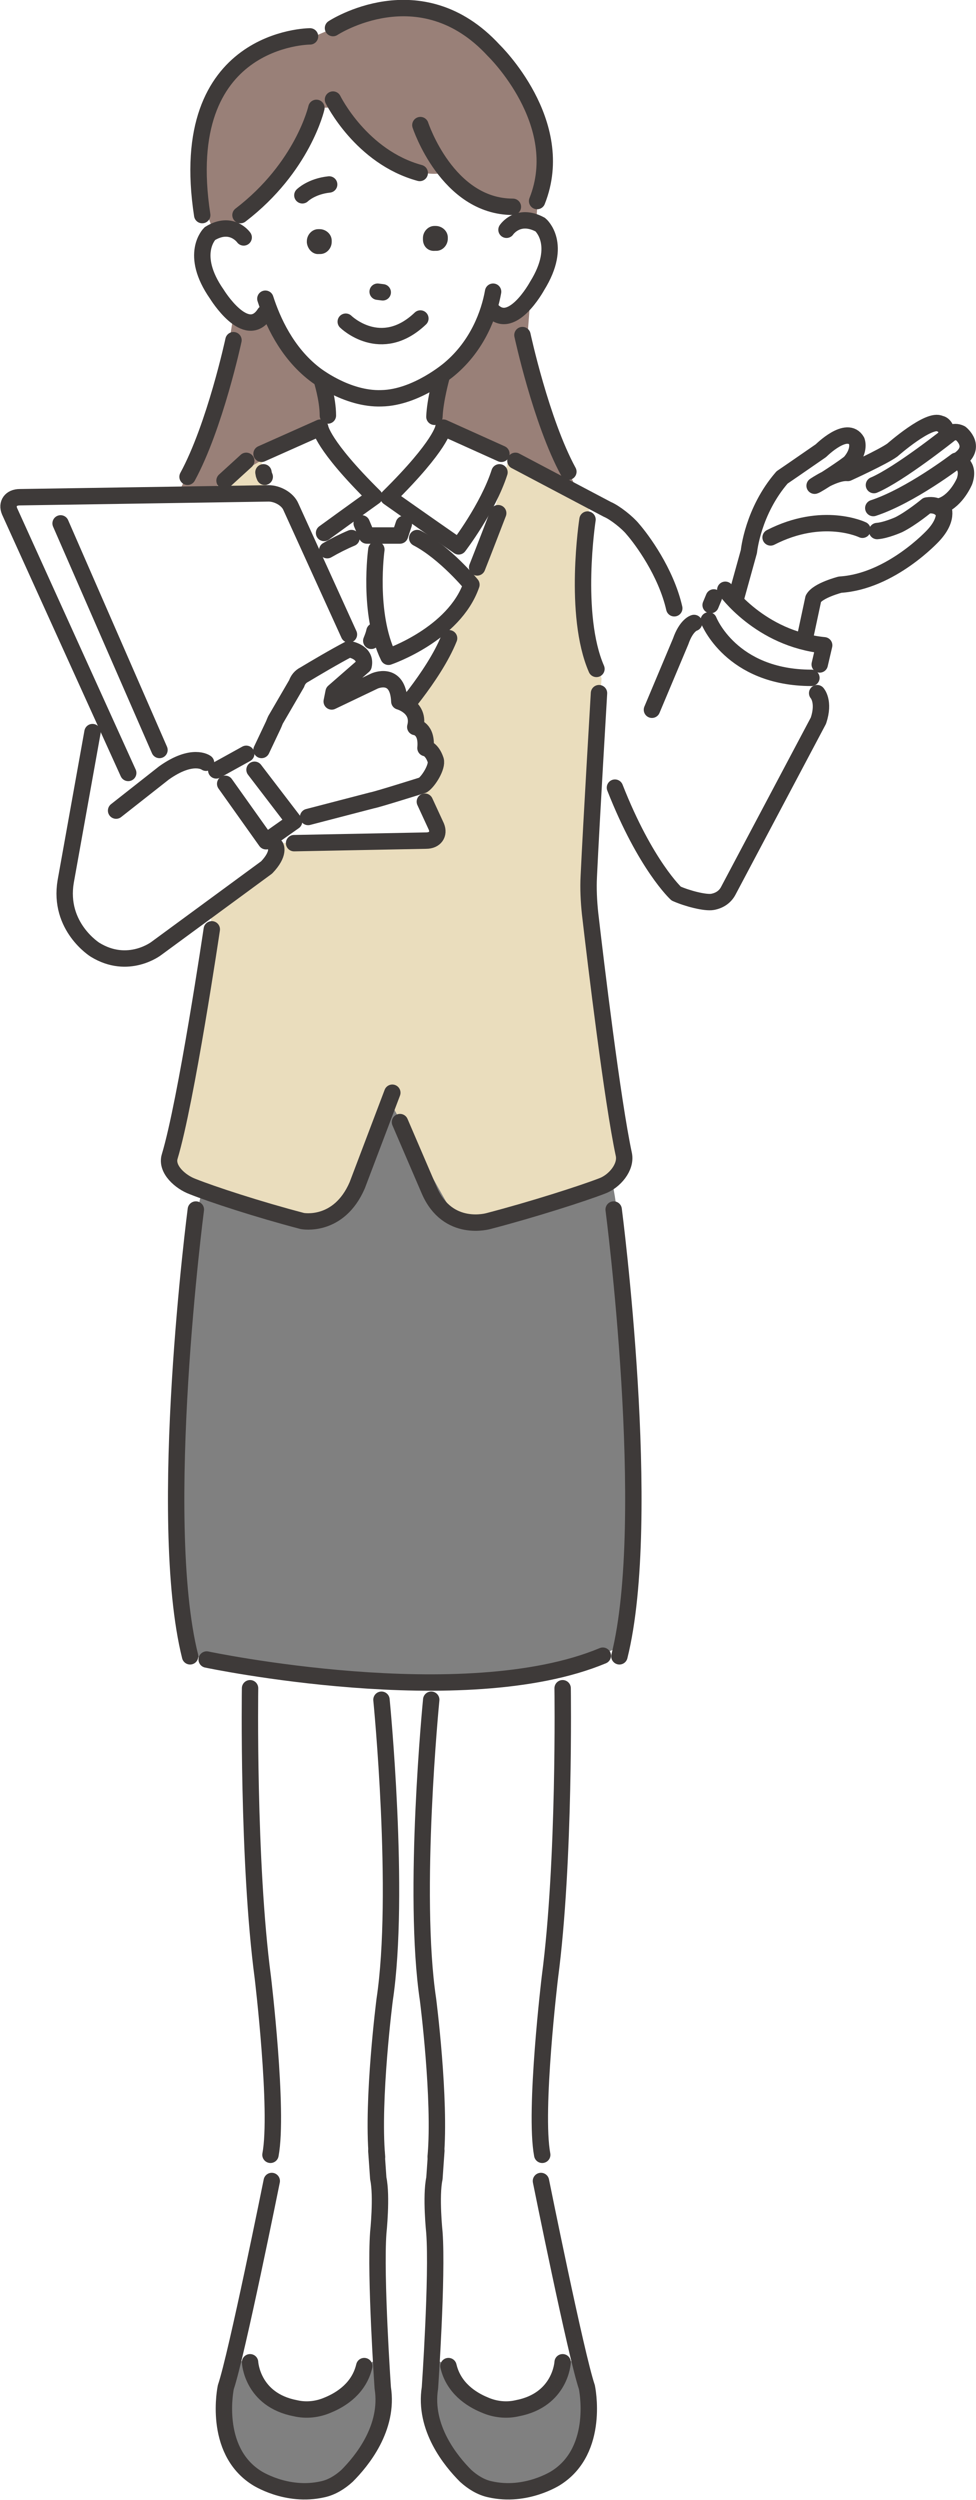 <?xml version="1.0" encoding="utf-8"?>
<!-- Generator: Adobe Illustrator 28.3.0, SVG Export Plug-In . SVG Version: 6.00 Build 0)  -->
<svg version="1.1" id="_レイヤー_2" xmlns="http://www.w3.org/2000/svg" xmlns:xlink="http://www.w3.org/1999/xlink" x="0px"
	 y="0px" viewBox="0 0 153 391.7" style="enable-background:new 0 0 153 391.7;" xml:space="preserve">
<style type="text/css">
	.st0{fill:none;}
	.st1{fill:#A1CADE;}
	.st2{fill:#998078;}
	.st3{fill:#FFFFFF;}
	.st4{fill:#FFFFFF;stroke:#3E3A39;stroke-width:2.57;stroke-linecap:round;stroke-linejoin:round;}
	.st5{fill:none;stroke:#3E3A39;stroke-width:2.57;stroke-linecap:round;stroke-linejoin:round;}
	.st6{fill:#808080;}
	.st7{fill:#EADDBD;}
	.st8{fill:none;stroke:#3E3A39;stroke-width:2.57;stroke-linecap:round;stroke-miterlimit:10;}
	.st9{fill:#3E3A39;}
	.st10{fill:url(#SVGID_1_);}
	.st11{fill:url(#SVGID_00000110446604657786366790000000857110993376561039_);}
	.st12{fill:url(#SVGID_00000134220632395117450330000013177228786139235224_);}
</style>
<pattern  y="391.7" width="19.2" height="19.2" patternUnits="userSpaceOnUse" id="_新規パターンスウォッチ_9" viewBox="0 -19.2 19.2 19.2" style="overflow:visible;">
	<g>
		<rect y="-19.2" class="st0" width="19.2" height="19.2"/>
		<g>
			<rect y="-19.2" class="st0" width="19.2" height="19.2"/>
			<circle class="st1" cx="9.6" cy="-9.6" r="6.1"/>
			<rect y="-19.2" class="st0" width="19.2" height="19.2"/>
		</g>
	</g>
</pattern>
<g id="_レイヤー_1-2">
	<g>
		<path class="st2" d="M33.3,35.8l3.3,13.5C34.9,61.2,32,69.1,32,69.1c-3.2,6.3-5.7,11.6-5.7,11.6l64.9,0.5c0-3.6-2.1-7.3-2.1-7.3
			c-3.2-6.3-6.6-18.7-6.6-18.7l1.8-23.7c4.6-15.1-6.5-22.6-6.5-22.6C64.3-4.8,52.3,4.4,52.3,4.4l-4.9,2.1
			C22.7,10.4,33.3,35.8,33.3,35.8L33.3,35.8z"/>
		<path class="st3" d="M46.6,11l19.9,0.7L81.4,22l-0.7,13.1c10.8-1.3,3.7,9.3,3.7,9.3c-3.9,8.5-7.9,3.4-7.9,3.4
			C73.7,62,59.8,63.4,59.8,63.4c-12.2,0.5-18-13.5-18-13.5c-8.8,3.5-10.1-9.5-10.1-9.5c0.9-7,6.5-3.1,6.5-3.1
			C36.1,33.6,37.7,21,37.7,21C37.7,21,46.6,11,46.6,11z"/>
		<path class="st2" d="M49.6,16.9l4.6-0.1l5,6.6c5.9,5.2,10.8,3.6,10.8,3.6c6.7,5.6,12.1,5.5,12.1,5.5l-0.7-13.9L66.5,7.9
			C41.5,3.6,36.2,19.7,36.2,19.7l-1.9,14l2.4,2.3l1.7-3.5C43.3,29.1,49.6,16.9,49.6,16.9L49.6,16.9z"/>
		<polygon class="st3" points="23.9,117.5 19.9,129.1 12.1,127.6 15.8,107.3 		"/>
		<g>
			<g>
				<path class="st4" d="M111,109.5c3.7,4.6,11.8,6.3,11.8,6.3l4.7-22c0.7-1.3,4.2-2.2,4.2-2.2c8-0.5,14.6-7.7,14.6-7.7
					c2.7-2.9,1.4-4.7,1.4-4.7c2.3-0.9,3.5-3.8,3.5-3.8c0.9-2.6-1.1-3.2-1.1-3.2c3.3-2.1,0.5-4.3,0.5-4.3c-1.2-0.6-2.1,0.3-2.1,0.3
					c-0.2-1.8-1.1-1.8-1.1-1.8c-1.7-1-7.5,4.1-7.5,4.1c-1.5,1.1-7,3.6-7,3.6c-2-0.2-5.2,2-5.2,2c0.3,0,5.3-3.3,5.6-3.7
					c1.6-1.9,1-3.3,1-3.3c-1.5-2.6-5.6,1.5-5.6,1.5c-3.6,2.5-6.1,4.2-6.1,4.2c-4.6,5.3-5.2,11.6-5.2,11.6L111,109.5L111,109.5z"/>
				<path class="st5" d="M136.9,79.6c5.8-1.9,13-7.4,13-7.4"/>
				<path class="st5" d="M137,76c4-1.7,11.9-8,11.9-8"/>
				<path class="st5" d="M137.5,83.2c1.4-0.1,3.4-1,3.4-1c2-1,4.4-3,4.4-3c1.9-0.3,2.5,0.9,2.5,0.9"/>
			</g>
			<path class="st5" d="M120.8,84.2c8.2-4.2,14.4-1.2,14.4-1.2"/>
		</g>
		<path class="st3" d="M127.4,107.7l-1.2-4.3l-13.8-6.9l-5,2.3l-3.5-8.4c-4.5-6.9-10-11.3-10-11.3l-6.4,3.6l2.6,28.4l6.2,12.3
			c4.8,12.2,9.6,16.6,9.6,16.6c1.8,0.8,4.6,1.5,5.7,1.3c1.1-0.2,2-0.8,2.5-1.8l14.1-26.6C129.2,109.9,127.4,107.7,127.4,107.7
			L127.4,107.7z"/>
		<g>
			<path class="st3" d="M68.1,343.8l-0.5,29.7c-3,10.5,9.8,17.5,9.8,17.5c21.6,0.2,13.5-23.1,13.5-23.1L85,337.6
				c-1.3-6.9,1.2-27.8,1.2-27.8c3.8-14.2,2-45.3,2-45.3l-1.8-7.8H67l0.6,9.6c0,0-3,30.4-0.5,47c0,0,1.6,13.1,1.3,22.3L68.1,343.8
				L68.1,343.8z"/>
			<path class="st6" d="M68,369.5l-1.2,7.4c2,12.2,13.1,13.5,13.1,13.5c17,1.4,11.7-20.9,11.7-20.9l-3.4,0.7c0,0-0.3,5.9-7.1,7.2
				c-1.7,0.3-3.5,0.1-5.1-0.5c-2.2-0.9-5-2.8-5.7-6.1C70.3,370.7,68,369.5,68,369.5z"/>
			<path class="st5" d="M85,337.6c-1.3-6.9,1.2-27.8,1.2-27.8c2.4-18.1,2-45.3,2-45.3"/>
			<path class="st5" d="M68.3,337.9c0.8-9-1.2-24.6-1.2-24.6c-2.5-16.6,0.5-47,0.5-47"/>
			<path class="st5" d="M68.4,337l-0.3,4.3c-0.6,2.8,0,8.5,0,8.5c0.5,6.8-0.7,24.3-0.7,24.3c-1,6.3,3.3,11.5,5.6,13.8
				c1.1,1,2.4,1.8,3.8,2.1c5.7,1.3,10.4-1.8,10.4-1.8c6.9-4.4,4.8-14.2,4.8-14.2c-1.7-5-7.2-32.3-7.2-32.3"/>
			<path class="st5" d="M70.3,370.7c0.8,3.4,3.5,5.2,5.7,6.1c1.6,0.7,3.4,0.9,5.1,0.5c6.8-1.3,7.1-7.2,7.1-7.2"/>
		</g>
		<path class="st7" d="M23.7,82.1l25.5-14.7l23.7,1.2l19.5,10.6l-1.7,15.6l3.6,11.5l-2.1,34.4l5.5,42.4
			c-8.5,6.4-24.1,11.1-36.2,10.6c-18.9-0.7-34.9-11.2-34.9-11.2l6.4-35.7l0.3-8.3l-4.8-36.2L23.7,82.1L23.7,82.1z"/>
		<path class="st3" d="M51.4,59.8l17.8-0.7l-0.8,7.4c0,0,11.4,4.6,11.4,5c0,0.2-9.4,38.2-18.9,37.8C48.9,108.8,41,72.5,41,72.5
			l9.9-5.1L51.4,59.8L51.4,59.8z"/>
		<path class="st8" d="M51.4,65.1c0-2.6-1-5.7-1-5.7"/>
		<path class="st8" d="M68.1,65.3c0.1-2.6,1.1-6.2,1.1-6.2"/>
		<path class="st8" d="M41.6,46.8c1.1,3.4,3.3,8.4,7.7,11.8c0,0,5,4,10.5,3.8c5.5-0.1,10.7-4.6,10.7-4.6c4.4-3.7,6.2-8.7,6.8-12.1"
			/>
		<path class="st8" d="M51.6,28.9c-2.8,0.3-4.2,1.7-4.2,1.7"/>
		<line class="st8" x1="59.2" y1="45.7" x2="60" y2="45.8"/>
		<path class="st9" d="M66.3,37.5l0-0.2c0-1,0.8-1.9,1.8-1.9l0.2,0c1,0,1.9,0.8,1.9,1.8l0,0.2c0,1-0.8,1.9-1.8,1.9l-0.2,0
			C67.1,39.4,66.3,38.6,66.3,37.5z"/>
		<path class="st9" d="M48.1,38l0-0.2c0-1,0.8-1.9,1.8-1.9l0.2,0c1,0,1.9,0.8,1.9,1.8l0,0.2c0,1-0.8,1.9-1.8,1.9l-0.2,0
			C49,39.9,48.2,39,48.1,38z"/>
		<path class="st5" d="M65.9,49.9c-6.2,5.9-11.7,0.5-11.7,0.5"/>
		<path class="st8" d="M105.7,95.3c-1.3-5.7-5.1-10.8-6.5-12.4c-0.8-1-2.8-2.6-4-3.1l-14.4-7.6"/>
		<line class="st5" x1="38.6" y1="72.2" x2="35.2" y2="75.3"/>
		<path class="st5" d="M31.9,140.7c-0.2-4.9-3.2-35.8-3.2-35.8"/>
		<path class="st8" d="M41.5,49.1c-2.9,4.5-7.5-3-7.5-3c-4.4-6.3-1.1-9.5-1.1-9.5c3.4-2.1,5.3,0.6,5.3,0.6"/>
		<path class="st8" d="M76.8,48.2c3.2,4.3,7.4-3.4,7.4-3.4c4.1-6.6,0.5-9.6,0.5-9.6c-3.5-1.9-5.3,0.8-5.3,0.8"/>
		<path class="st5" d="M70.4,100c-2.4,6-8.8,13-8.8,13"/>
		<path class="st8" d="M102.2,111.2l4.5-10.7c0.9-2.6,2.1-2.9,2.1-2.9"/>
		<path class="st8" d="M93.5,104.8c-3.7-8.5-1.4-23.4-1.4-23.4"/>
		<path class="st8" d="M28.3,100c3.7-8.6,1.6-18.6,1.6-18.6"/>
		<path class="st3" d="M60.4,86.8l-1-4l-5.1,1.6c-4.6,1.8-9.2,6.3-9.2,6.3c1.8,8.1,11.8,12.6,11.8,12.6
			C60.8,96.8,60.4,86.8,60.4,86.8L60.4,86.8z"/>
		<path class="st3" d="M60.5,82.2l4.9,2.1c4.4,2.3,8.5,7.3,8.5,7.3c-2.7,7.8-13,11.3-13,11.3C57.6,96.1,59,86.1,59,86.1
			C59,86.1,60.5,82.2,60.5,82.2z"/>
		<polygon class="st3" points="59.9,78.6 63.8,80.6 62.7,83.9 57.5,83.9 56.1,80.6 		"/>
		
			<pattern  id="SVGID_1_" xlink:href="#_譁ｰ隕上ヱ繧ｿ繝ｼ繝ｳ繧ｹ繧ｦ繧ｩ繝メ_9" patternTransform="matrix(8.485281e-02 -8.485281e-02 -8.485281e-02 -8.485281e-02 1678.103 -218.162)">
		</pattern>
		<path class="st10" d="M60.4,86.8l-1-4l-5.1,1.6c-4.6,1.8-9.2,6.3-9.2,6.3c1.8,8.1,11.8,12.6,11.8,12.6
			C60.8,96.8,60.4,86.8,60.4,86.8L60.4,86.8z"/>
		
			<pattern  id="SVGID_00000106129203804043813420000013740385633924882851_" xlink:href="#_譁ｰ隕上ヱ繧ｿ繝ｼ繝ｳ繧ｹ繧ｦ繧ｩ繝メ_9" patternTransform="matrix(8.485281e-02 -8.485281e-02 -8.485281e-02 -8.485281e-02 1678.103 -218.162)">
		</pattern>
		<path style="fill:url(#SVGID_00000106129203804043813420000013740385633924882851_);" d="M60.5,82.2l4.9,2.1
			c4.4,2.3,8.5,7.3,8.5,7.3c-2.7,7.8-13,11.3-13,11.3C57.6,96.1,59,86.1,59,86.1C59,86.1,60.5,82.2,60.5,82.2z"/>
		
			<pattern  id="SVGID_00000064335675007315373960000002090591755267991691_" xlink:href="#_譁ｰ隕上ヱ繧ｿ繝ｼ繝ｳ繧ｹ繧ｦ繧ｩ繝メ_9" patternTransform="matrix(8.485281e-02 -8.485281e-02 -8.485281e-02 -8.485281e-02 1678.103 -218.162)">
		</pattern>
		<polygon style="fill:url(#SVGID_00000064335675007315373960000002090591755267991691_);" points="59.9,78.6 63.8,80.6 62.7,83.9 
			57.5,83.9 56.1,80.6 		"/>
		<polyline class="st5" points="63.3,82.1 62.7,83.9 57.5,83.9 56.7,82 		"/>
		<path class="st5" d="M41.3,74c0.1,0.5,0,0.2,0.2,0.7"/>
		<path class="st5" d="M50.8,83.5c4.4-3.2,7.9-5.7,7.9-5.7C50.5,69.7,50.2,67,50.2,67L41,71.1"/>
		<path class="st5" d="M78.3,74c-1.8,5.6-6.4,11.6-6.4,11.6c-5.2-3.6-11-7.7-11-7.7c8.3-8.2,8.6-10.9,8.6-10.9l9.1,4.1"/>
		<path class="st3" d="M113.8,92.4l-2.6,4.8c0,0,5,10.3,16.5,9l1.5-5.2C119.1,100.1,113.8,92.4,113.8,92.4L113.8,92.4z"/>
		<path class="st5" d="M111.1,97.2c0,0,3.5,9,16.1,9"/>
		<path class="st5" d="M128.5,104.1l0.7-3c-10.1-1-15.5-8.7-15.5-8.7"/>
		<line class="st5" x1="111.4" y1="94.8" x2="111.9" y2="93.6"/>
		<path class="st5" d="M96.4,123.4c4.8,12.2,9.6,16.6,9.6,16.6c1.8,0.8,4.6,1.5,5.7,1.3c1.1-0.2,2-0.8,2.5-1.8l14.1-26.6
			c1-3-0.2-4.3-0.2-4.3"/>
		<g>
			<path class="st3" d="M59.4,343.8l0.5,29.7c3,10.5-9.8,17.5-9.8,17.5c-21.6,0.2-13.5-23.1-13.5-23.1l5.9-30.2
				c1.3-6.9-1.2-27.8-1.2-27.8c-3.8-14.2-2-45.3-2-45.3l1.8-7.8h19.4l-0.6,9.6c0,0,3,30.4,0.5,47c0,0-1.6,13.1-1.3,22.3L59.4,343.8
				L59.4,343.8z"/>
			<path class="st6" d="M59.4,369.5l1.2,7.4c-2,12.2-13.1,13.5-13.1,13.5c-17,1.4-11.7-20.9-11.7-20.9l3.4,0.7c0,0,0.3,5.9,7.1,7.2
				c1.7,0.3,3.5,0.1,5.1-0.5c2.2-0.9,5-2.8,5.7-6.1C57.1,370.7,59.4,369.5,59.4,369.5z"/>
			<path class="st5" d="M42.4,337.6c1.3-6.9-1.2-27.8-1.2-27.8c-2.4-18.1-2-45.3-2-45.3"/>
			<path class="st5" d="M59.1,337.9c-0.8-9,1.2-24.6,1.2-24.6c2.5-16.6-0.5-47-0.5-47"/>
			<path class="st5" d="M59,337l0.3,4.3c0.6,2.8,0,8.5,0,8.5c-0.5,6.8,0.7,24.3,0.7,24.3c1,6.3-3.3,11.5-5.6,13.8
				c-1.1,1-2.4,1.8-3.8,2.1c-5.7,1.3-10.4-1.8-10.4-1.8c-6.9-4.4-4.8-14.2-4.8-14.2c1.7-5,7.2-32.3,7.2-32.3"/>
			<path class="st5" d="M57.1,370.7c-0.8,3.4-3.5,5.2-5.7,6.1c-1.6,0.7-3.4,0.9-5.1,0.5c-6.8-1.3-7.1-7.2-7.1-7.2"/>
		</g>
		<path class="st3" d="M20.8,122.7l4.5,9.7l41.5-0.7c1.4,0,2.1-1,1.6-2.2L45.7,79.3c-0.5-1.2-2.1-2.1-3.5-2.1L3.1,77.9
			c-1.4,0-2.1,1-1.6,2.2L20.8,122.7L20.8,122.7z"/>
		<path class="st3" d="M20.8,122.7l4.5,9.7l41.5-0.7c1.4,0,2.1-1,1.6-2.2L45.7,79.3c-0.5-1.2-2.1-2.1-3.5-2.1L3.1,77.9
			c-1.4,0-2.1,1-1.6,2.2L20.8,122.7L20.8,122.7z"/>
		<path class="st3" d="M43.3,112.7c-0.2,0.3-0.3,0.7-0.5,1.1l-4.1,7.5c0.9,1.8,5.2,7.8,5.2,7.8l14.2-3.7c0.7-0.1,8-2.4,8-2.4
			c0.9-0.6,2.3-2.9,2-3.9c-0.6-1.8-1.6-1.9-1.6-1.9c0.3-3.1-1.6-3.3-1.6-3.3c0.8-3.1-2.5-4-2.5-4c-0.2-4.9-3.9-3.2-3.9-3.2l-6.7,3.2
			l0.3-1.5l4.7-4.1c0.5-2.2-2.3-2.6-2.3-2.6c-2.3,1.2-5.5,3.1-7,4c-0.6,0.3-1,0.8-1.2,1.4L43.3,112.7L43.3,112.7z"/>
		<path class="st5" d="M48.3,128l10-2.6c0.7-0.1,8-2.4,8-2.4c0.9-0.6,2.3-2.9,2-3.9c-0.6-1.8-1.6-1.9-1.6-1.9
			c0.3-3.1-1.6-3.3-1.6-3.3c0.8-3.1-2.5-4-2.5-4c-0.2-4.9-3.9-3.2-3.9-3.2l-6.7,3.2l0.3-1.5l4.7-4.1c0.5-2.2-2.3-2.6-2.3-2.6
			c-2.3,1.2-5.5,3.1-7,4c-0.6,0.3-1,0.8-1.2,1.4l-3.2,5.5c-0.2,0.3-0.3,0.7-0.5,1.1l-1.8,3.8"/>
		<path class="st3" d="M18.2,127l-6.1,0.6l-1.9,10.5c-1.2,7.1,4.6,10.7,4.6,10.7c5.2,3.2,9.6-0.2,9.6-0.2l17.2-12.7
			c2.1-2.2,1.4-3.3,1.4-3.3l-10.7-13.2c0,0-2.1-1.6-6.6,1.6L18.2,127L18.2,127z"/>
		<path class="st5" d="M18.2,127l7.5-5.9c4.5-3.2,6.6-1.6,6.6-1.6"/>
		<path class="st5" d="M14.5,114.7l-4.2,23.4c-1.2,7.1,4.6,10.7,4.6,10.7c5.2,3.2,9.6-0.2,9.6-0.2l17.3-12.7
			c2.1-2.2,1.4-3.3,1.4-3.3"/>
		<polygon class="st3" points="41.7,131.8 46.1,128.7 38.8,118.3 34.1,121 		"/>
		<polyline class="st5" points="35.3,122.8 41.7,131.8 46.1,128.7 39.9,120.6 		"/>
		<line class="st5" x1="38.6" y1="118.1" x2="33.9" y2="120.7"/>
		<path class="st6" d="M31.6,187.1l17.6,4.9l4.3-2.6l8-16.1l10.2,18.1l24.2-6.7c5.2,27.3,1.7,73.1,1.7,73.1
			c-22.6,10.8-67.9,1.6-67.9,1.6C24.2,246,30.3,189,31.6,187.1L31.6,187.1z"/>
		<path class="st5" d="M61.5,171.2l-5.5,14.5c-2.9,6.7-8.6,5.6-8.6,5.6c-6.9-1.8-14.2-4.2-17.2-5.4c-1.9-0.7-4.2-2.7-3.6-4.7
			c2.6-8.6,6.6-35.6,6.6-35.6"/>
		<path class="st5" d="M97.1,259.5c5.4-21.6-0.9-70-0.9-70"/>
		<path class="st5" d="M29.8,259.5c-5.4-21.6,0.9-70,0.9-70"/>
		<path class="st5" d="M94.5,259.4c-21.8,9.1-62.1,0.6-62.1,0.6"/>
		<path class="st5" d="M74.8,88.9c0.8-2,3.3-8.5,3.3-8.5"/>
		<path class="st5" d="M54.7,99.4l-9.1-20c-0.5-1.2-2.1-2.1-3.5-2.1L3.1,77.9c-1.4,0-2.1,1-1.6,2.2l18.6,41"/>
		<path class="st5" d="M46.1,132.1l20.7-0.4c1.4,0,2.1-1,1.6-2.2l-1.8-3.9"/>
		<line class="st5" x1="25" y1="117.5" x2="9.5" y2="82"/>
		<path class="st8" d="M65.8,27.1c-9.2-2.5-13.6-11.5-13.6-11.5"/>
		<path class="st8" d="M80.4,32.4c-10.3,0-14.5-12.8-14.5-12.8"/>
		<path class="st8" d="M37.7,33.7c9.8-7.5,11.9-16.8,11.9-16.8"/>
		<path class="st8" d="M31.7,33.7C27.4,5.7,48.6,5.7,48.6,5.7"/>
		<path class="st8" d="M84.2,31.5c4.9-12.3-6.8-23.6-6.8-23.6C65.9-4.6,52.2,4.4,52.2,4.4"/>
		<path class="st8" d="M29.4,74.7c4.3-7.9,7.2-21.4,7.2-21.4"/>
		<path class="st8" d="M89.1,73.9c-4.3-7.9-7.2-21.4-7.2-21.4"/>
		<path class="st5" d="M55.1,84.3c-1.2,0.5-2.6,1.2-3.8,1.9"/>
		<path class="st5" d="M58.2,100.4c0.2-0.5,0.4-1,0.5-1.5"/>
		<path class="st5" d="M65.4,84.3c4.4,2.3,8.5,7.3,8.5,7.3c-2.7,7.8-13,11.3-13,11.3C57.6,96.1,59,86.1,59,86.1"/>
		<path class="st5" d="M62.7,175.8l4.6,10.7c2.9,6.7,9.3,4.8,9.3,4.8c6.9-1.8,14.7-4.3,17.8-5.5c1.9-0.7,3.8-2.9,3.4-4.9
			c-1.8-8.4-4.4-30-5.3-37.8c-0.2-1.9-0.3-3.9-0.2-5.8c0.4-8.5,1.6-28.7,1.6-28.7"/>
	</g>
</g>
</svg>

